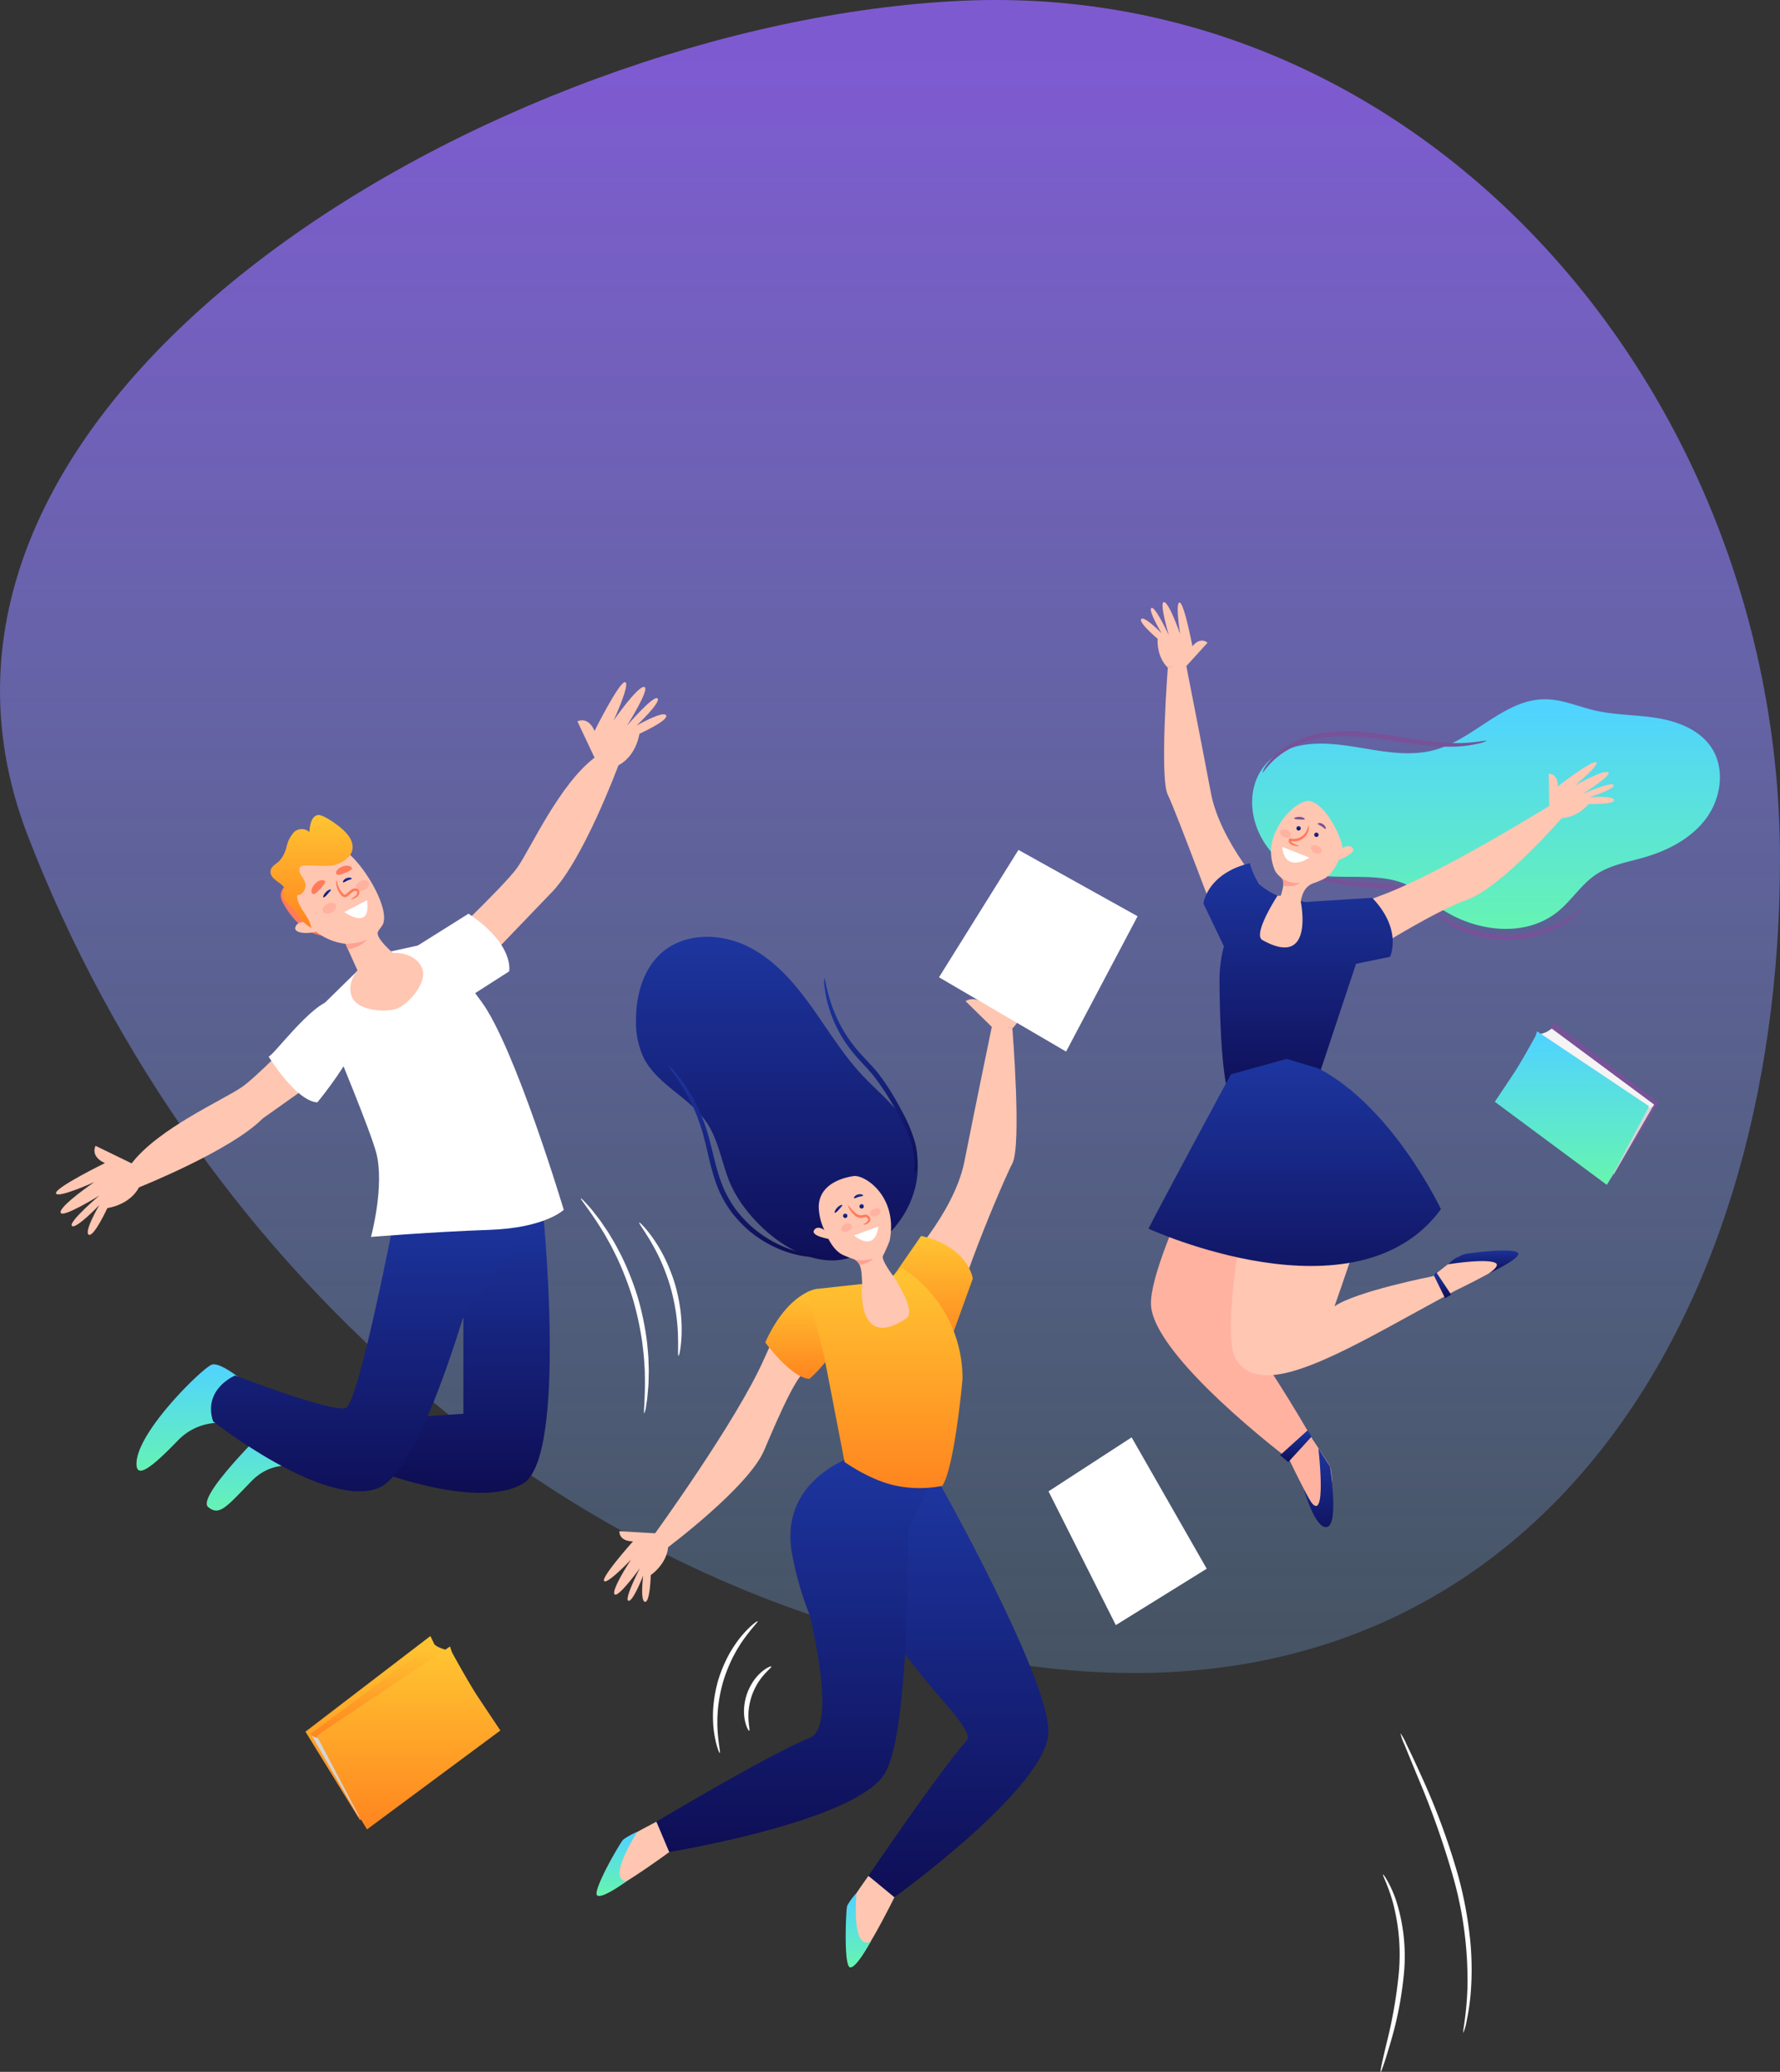 <svg id="Group_57" data-name="Group 57" xmlns="http://www.w3.org/2000/svg" xmlns:xlink="http://www.w3.org/1999/xlink" width="381.5" height="443.888" viewBox="0 0 381.5 443.888">
  <rect x="0" y="0" width="381.5" height="443.888" fill="#333333" stroke="none"/>
  <defs>
    <linearGradient id="linear-gradient" x1="0.507" y1="0.036" x2="0.507" y2="1.37" gradientUnits="objectBoundingBox">
      <stop offset="0" stop-color="#9466ff" stop-opacity="0.776"/>
      <stop offset="1" stop-color="#78dfff" stop-opacity="0"/>
    </linearGradient>
    <linearGradient id="linear-gradient-2" x1="0.5" x2="0.5" y2="1" gradientUnits="objectBoundingBox">
      <stop offset="0" stop-color="#ffc532"/>
      <stop offset="1" stop-color="#ff851f"/>
    </linearGradient>
    <linearGradient id="linear-gradient-5" x1="0.5" y1="0.038" x2="0.5" y2="1" gradientUnits="objectBoundingBox">
      <stop offset="0" stop-color="#50d3ff"/>
      <stop offset="1" stop-color="#67f5af"/>
    </linearGradient>
    <linearGradient id="linear-gradient-8" x1="0.5" x2="0.5" y2="0.998" gradientUnits="objectBoundingBox">
      <stop offset="0" stop-color="#1d36a0"/>
      <stop offset="1" stop-color="#0e0e55"/>
    </linearGradient>
  </defs>
  <g id="Oval">
    <path id="Oval-2" data-name="Oval" d="M-154.926,357.588c-100.692-10.256-184.035-84.162-220.553-178.366S-274.505,4.77-175.476.172,0,83.716,0,184.11-54.234,367.844-154.926,357.588Z" transform="translate(381.5)" fill="none"/>
    <path id="Oval-3" data-name="Oval" d="M-154.926,357.588c-100.692-10.256-184.035-84.162-220.553-178.366S-274.505,4.77-175.476.172,0,83.716,0,184.11-54.234,367.844-154.926,357.588Z" transform="translate(381.5)" fill="url(#linear-gradient)"/>
  </g>
  <g id="Image" transform="translate(12 129)">
    <g id="image-2" data-name="image">
      <path id="Fill_1" data-name="Fill 1" d="M.545,0c.059-.035.43.456.979,1.422A25.014,25.014,0,0,1,3.4,5.734,39.3,39.3,0,0,1,5.035,21.1,77.227,77.227,0,0,1,2.079,36.244C.977,40.027.166,42.323.026,42.285s.393-2.419,1.3-6.239a100.62,100.62,0,0,0,2.61-15.032A43.64,43.64,0,0,0,2.65,5.964C1.6,2.216.372.092.545,0" transform="translate(283.875 272.603)" fill="#fff"/>
      <path id="Fill_3" data-name="Fill 3" d="M.01,0A12.027,12.027,0,0,1,1.276,2.309c.748,1.517,1.8,3.727,3.042,6.485a148.158,148.158,0,0,1,8.193,22.2,84.519,84.519,0,0,1,2.4,12.846,63.68,63.68,0,0,1,.248,10.674,48.418,48.418,0,0,1-.95,7.13,10.687,10.687,0,0,1-.718,2.54c-.2-.039.7-3.694.888-9.706a80.825,80.825,0,0,0-2.934-23.2A183,183,0,0,0,3.6,9.1C2.453,6.31,1.525,4.048.883,2.485A12.115,12.115,0,0,1,.01,0" transform="translate(288.134 242.314)" fill="#fff"/>
      <path id="Fill_5" data-name="Fill 5" d="M9.57.006C9.7.143,8.445,1.34,6.82,3.562c-.4.558-.842,1.169-1.252,1.866-.449.672-.839,1.443-1.273,2.238A33.712,33.712,0,0,0,2.13,13.14a33.72,33.72,0,0,0-1.073,5.788C1,19.833.925,20.694.947,21.5c-.023.809.024,1.561.069,2.249.2,2.747.623,4.428.441,4.477-.11.038-.811-1.586-1.218-4.4A19.63,19.63,0,0,1,.032,21.52a26.206,26.206,0,0,1,.01-2.667,29.8,29.8,0,0,1,1.027-6.019A29.7,29.7,0,0,1,3.4,7.189,25.554,25.554,0,0,1,4.8,4.925,19.419,19.419,0,0,1,6.2,3.08C8.042.916,9.5-.085,9.57.006" transform="translate(140.803 218.333)" fill="#fff"/>
      <path id="Fill_7" data-name="Fill 7" d="M5.854.022c.092.148-.605.683-1.517,1.706A13.787,13.787,0,0,0,2.911,3.647,14.9,14.9,0,0,0,1.668,6.28a14.8,14.8,0,0,0-.642,2.841,13.7,13.7,0,0,0-.058,2.391c.088,1.368.31,2.221.145,2.28C1,13.842.5,13.062.194,11.616A10.277,10.277,0,0,1,.012,9.035,12.373,12.373,0,0,1,.624,5.919,12.376,12.376,0,0,1,2.06,3.088,10.212,10.212,0,0,1,3.791,1.169C4.92.217,5.792-.091,5.854.022" transform="translate(147.459 228.014)" fill="#fff"/>
      <path id="Fill_9" data-name="Fill 9" d="M.009,0c.057-.05.552.437,1.4,1.367A21.317,21.317,0,0,1,2.887,3.124c.544.708,1.2,1.494,1.813,2.439l1,1.464c.343.512.653,1.073,1,1.639C7.4,9.79,8.036,11.059,8.726,12.383a61.071,61.071,0,0,1,3.54,9.04A61.171,61.171,0,0,1,14.2,30.938c.139,1.488.3,2.9.311,4.227.017.664.06,1.3.051,1.92s-.028,1.206-.041,1.77c0,1.129-.126,2.144-.2,3.036a21.373,21.373,0,0,1-.29,2.275,6.675,6.675,0,0,1-.433,1.911c-.195-.026.172-2.78.142-7.23q-.016-.835-.031-1.745c-.013-.607-.077-1.236-.113-1.888-.055-1.306-.243-2.69-.406-4.149a68.223,68.223,0,0,0-1.984-9.328,68.2,68.2,0,0,0-3.4-8.911c-.654-1.313-1.248-2.577-1.91-3.7-.324-.567-.612-1.13-.929-1.646S4.343,6.467,4.05,6C1.661,2.243-.142.132.009,0" transform="translate(112.488 127.737)" fill="#fff"/>
      <path id="Fill_11" data-name="Fill 11" d="M.012,0C.106-.08,1.375,1.109,2.989,3.4a32.823,32.823,0,0,1,2.5,4.236,37.924,37.924,0,0,1,2.2,5.618,37.977,37.977,0,0,1,1.2,5.913,32.863,32.863,0,0,1,.2,4.917c-.112,2.8-.532,4.49-.656,4.471-.178-.022-.035-1.732-.125-4.472A43.925,43.925,0,0,0,7.88,19.3a45.885,45.885,0,0,0-1.254-5.732A45.788,45.788,0,0,0,4.57,8.075,43.928,43.928,0,0,0,2.333,3.826C.921,1.477-.125.119.012,0" transform="translate(124.994 132.921)" fill="#fff"/>
      <path id="Fill_13" data-name="Fill 13" d="M27.733,1.967,26.772,0,0,20.491,11.68,39.444l26.65-22.508Z" transform="translate(53.468 221.512)" fill="url(#linear-gradient-2)"/>
      <path id="Fill_15" data-name="Fill 15" d="M0,0,10.261,17.775l.656-.293L1.779.862Z" transform="translate(54.59 242.441)" fill="#d7d4d4"/>
      <path id="Fill_17" data-name="Fill 17" d="M26.083,0,0,19.351a1.167,1.167,0,0,0,.757.672,2.1,2.1,0,0,0,1.023.191L29.2,1.414a8.266,8.266,0,0,1-2.154-.8A6.467,6.467,0,0,0,26.083,0" transform="translate(54.59 223.09)" fill="url(#linear-gradient-2)"/>
      <path id="Fill_19" data-name="Fill 19" d="M28.582,0,0,19.124,9.283,36.747l1.5,2.441L39.361,18s-3.01-4.5-4.818-7.218-5.356-9.127-5.549-9.537A9.8,9.8,0,0,1,28.582,0" transform="translate(55.88 223.745)" fill="url(#linear-gradient-2)"/>
      <path id="Fill_21" data-name="Fill 21" d="M8.9,1.652,9.7,0,32.186,17.207,22.378,33.123,0,14.222Z" transform="translate(311.269 90.066)" fill="#775298"/>
      <path id="Fill_23" data-name="Fill 23" d="M9.167,0,.552,14.926,0,14.68,7.673.724Z" transform="translate(333.346 107.641)" fill="#d7d4d4"/>
      <path id="Fill_25" data-name="Fill 25" d="M2.619,0l21.9,16.25a.982.982,0,0,1-.635.564,1.763,1.763,0,0,1-.86.16L0,1.187A6.912,6.912,0,0,0,1.809.518,5.421,5.421,0,0,1,2.619,0" transform="translate(317.992 91.39)" fill="#f5f3f3"/>
      <path id="Fill_27" data-name="Fill 27" d="M9.052,0l24,16.058-7.795,14.8L24,32.907,0,15.112s2.529-3.78,4.046-6.062,4.5-7.664,4.659-8.009A8.244,8.244,0,0,0,9.052,0" transform="translate(308.378 91.941)" fill="url(#linear-gradient-5)"/>
      <path id="Fill_29" data-name="Fill 29" d="M1.087,0A2.581,2.581,0,0,0,.237,3.139c.849,1.962,4.57,7.782,9.6,7.586C10.04,10.717,3.5,0,3.5,0Z" transform="translate(48.153 60.748)" fill="#ff7b5b"/>
      <path id="Fill_31" data-name="Fill 31" d="M24.3,4.738S18.01-.887,16,.121C13.539,1.352-.534,15.165.016,21.672c.226,2.665,3.323.382,8.842-5.353A12.331,12.331,0,0,1,21.33,13.043Z" transform="translate(17.253 163.306)" fill="url(#linear-gradient-5)"/>
      <path id="Fill_33" data-name="Fill 33" d="M24.512,4.56,16.923,0S-2.747,18.473.326,20.936c2.331,1.868,3.7.193,9.221-5.542s12.512-2.436,12.512-2.436Z" transform="translate(32.31 172.971)" fill="url(#linear-gradient-5)"/>
      <path id="Fill_35" data-name="Fill 35" d="M30.167,0,31.59,20.243,0,12Z" transform="translate(73.012 116.757)" fill="#f3a683"/>
      <path id="Fill_37" data-name="Fill 37" d="M4.069,0S31.7,1.745,35.381.515c0,0,5.4,53.141-4.208,58.874S0,56.727,0,56.727L5.822,45.259l12.553-.819V23.961l-.9.2Z" transform="translate(68.942 129.452)" fill="url(#linear-gradient-8)"/>
      <path id="Fill_39" data-name="Fill 39" d="M5.149,36.248s-6.95,2.867-4.7,9.831c0,0,23.725,18.636,35.27,14.335C42.186,58,49.133,39.622,53.994,23.918L71.1.515s-8.067.4-10.758.394C55.2.889,39.787,0,39.787,0S31.738,42.188,28.87,43.212s-23.72-6.963-23.72-6.963" transform="translate(33.225 129.452)" fill="url(#linear-gradient-8)"/>
      <path id="Fill_41" data-name="Fill 41" d="M0,59.393S16.56,43.829,19.422,39.732s9-17.817,16.559-23.551L32.3,8.4s2.25-1.228,3.679,2.047c0,0,5.315-10.648,6.542-10.444S40.07,8.2,40.07,8.2,45.182.822,46.613,1.027s-3.68,8.288-3.68,8.288,5.723-6.65,6.542-5.831-4.5,5.831-4.5,5.831S50.7,6.024,51.314,7.109s-5.724,3.953-5.724,3.953-.613,4.71-4.5,6.758c0,0-7.691,20.814-14.642,27.572L4.122,68.638Z" transform="translate(79.451 17.146)" fill="#ffc6b2"/>
      <path id="Fill_43" data-name="Fill 43" d="M59.683,0S43.992,16.442,39.876,19.27,22.007,28.115,16.213,35.638L8.479,31.879s-1.247,2.241,2.01,3.7c0,0-10.68,5.225-10.486,6.456s8.2-2.381,8.2-2.381S.795,44.71.986,46.145s8.307-3.609,8.307-3.609-6.691,5.671-5.881,6.5,5.862-4.449,5.862-4.449-3.34,5.7-2.261,6.327,4-5.7,4-5.7,4.707-.569,6.789-4.441c0,0,19.681-7.844,26.493-14.744L68.785,8.645Z" transform="translate(0 84.606)" fill="#ffc6b2"/>
      <path id="Fill_45" data-name="Fill 45" d="M7.936,5.3,0,13.085l2.013,8.773s7.819,18.8,9,23.39c1.837,7.133-1.135,18.009-1.135,18.009s13.255-1.1,25.316-1.512,16.006-4.3,16.006-4.3S40.743,22.556,33.523,12.8,23.677,0,23.677,0L13.047,2.328Z" transform="translate(57.629 72.75)" fill="#fff"/>
      <path id="Fill_47" data-name="Fill 47" d="M12.133,17.651,20.4,12.359S21.665,6.688,11.693,0L0,7.34Z" transform="translate(76.723 66.752)" fill="#fff"/>
      <path id="Fill_49" data-name="Fill 49" d="M13.741.165C9.208.8.924,12.312,0,12.29c0,0,5.83,9.531,10.449,9.84,0,0,20.324-24.358,3.293-21.965" transform="translate(45.56 85.054)" fill="#fff"/>
      <path id="Fill_51" data-name="Fill 51" d="M25.236,25.828s-6.589-4.932-6.361-6.9c.058-.5.971-1.3,1.208-2.013C21.361,13.078,15.2,3.185,11.416,1.1,8.439-.541,9.744-.686,3.478,3.044s-2.7,10.18.1,13.516a12.333,12.333,0,0,0,8.4,4.732l3.876,8.623Z" transform="translate(50.068 51.903)" fill="#ffc6b2"/>
      <path id="Fill_53" data-name="Fill 53" d="M.333,9.416C-.913,6.354,1.447,2.5,5.6.8S14.143.2,15.392,3.264s-2.939,7.664-5.275,8.618S1.579,12.477.333,9.416" transform="translate(63.081 75.161)" fill="#ffc6b2"/>
      <path id="Fill_55" data-name="Fill 55" d="M2.384,0S.247-.116.01,1.31s3.917,1.427,5.461.357Z" transform="translate(51.264 68.461)" fill="#ffc6b2"/>
      <path id="Fill_57" data-name="Fill 57" d="M8.747,24.166c-.406-2.578-3.149-4.5-3.012-7.007,1.315.01,2.159-1.621,1.561-3.015-.236-.548-.634-1.016-.889-1.557s-.322-1.247.068-1.552a1.282,1.282,0,0,1,.675-.193c1.949-.2,5.288.385,7.082-.281,1.708-.634,3.538-1.867,3.36-3.963-.155-1.825-1.764-3.3-3.242-4.423C13.5,1.534,11.084-.143,10.171.01,8.778.242,8.44,2.1,8.34,3.662a2.417,2.417,0,0,0-3.26-.024A6.846,6.846,0,0,0,3.462,6.756a7.076,7.076,0,0,1-1.6,3.136c-.779.718-2.012,1.262-1.85,2.484.192,1.456,2.091,1.974,2.969,3.216-.216-.3-.4,1.64-.275,1.969a8.6,8.6,0,0,0,1.986,2.41c1.44,1.619,2.144,3.249,4.052,4.194" transform="translate(45.97 45.606)" fill="url(#linear-gradient-2)"/>
      <path id="Fill_59" data-name="Fill 59" d="M4.869,0,0,2.523S5.849,6.775,4.869,0" transform="translate(61.787 63.876)" fill="#fff"/>
      <path id="Fill_61" data-name="Fill 61" d="M2.805.446c.266.506-.128,1.237-.88,1.633s-1.577.308-1.843-.2S.211.645.962.248s1.577-.308,1.843.2" transform="translate(57.152 64.43)" fill="#ffb2a0"/>
      <path id="Fill_63" data-name="Fill 63" d="M2.805.446c.266.506-.128,1.237-.88,1.633s-1.577.308-1.843-.2S.211.644.962.248s1.577-.308,1.843.2" transform="translate(64.262 59.565)" fill="#ffb2a0"/>
      <path id="Fill_65" data-name="Fill 65" d="M3.22,4.074c-.023-.028.068-.148.279-.3a5.2,5.2,0,0,0,.81-.6c.257-.271.35-.838-.044-.917-.409-.139-.874.331-1.407.778l-.392.325a.865.865,0,0,1-.638.241,1.435,1.435,0,0,1-.909-.642A4.448,4.448,0,0,1,.162,1.49C-.1.582.019,0,.081,0,.169,0,.2.56.53,1.359a4.884,4.884,0,0,0,.782,1.274c.178.216.4.417.56.424.067,0,.119-.019.244-.125L2.5,2.606c.269-.217.5-.437.808-.642a1.3,1.3,0,0,1,1.1-.2.838.838,0,0,1,.575.913,1.283,1.283,0,0,1-.4.766,3.209,3.209,0,0,1-.986.519c-.232.088-.359.143-.383.111" transform="translate(60.038 59.623)" fill="#ff7b5b"/>
      <path id="Fill_67" data-name="Fill 67" d="M0,1.022S3.106,1.04,4.791,0A7.223,7.223,0,0,1,.513,2.209Z" transform="translate(62.049 72.173)" fill="#ffa192"/>
      <path id="Fill_69" data-name="Fill 69" d="M1.89.229c-.028.154-.462.2-.921.4s-.8.468-.931.381C-.1.944.124.388.753.123S1.931.084,1.89.229" transform="translate(61.506 59.013)" fill="url(#linear-gradient-8)"/>
      <path id="Fill_71" data-name="Fill 71" d="M.035,1.678C-.083,1.591.1,1.09.548.588S1.579-.095,1.64.049,1.352.513.956.963s-.794.81-.921.715" transform="translate(57.275 61.564)" fill="url(#linear-gradient-8)"/>
      <path id="Fill_73" data-name="Fill 73" d="M.206,2.9C-.046,2.718-.242,1.918.722.84c.972-1.1,2.058-.908,2.189-.6s-.222.728-1.075,1.7S.479,3.109.206,2.9" transform="translate(54.743 59.564)" fill="#ff7b5b"/>
      <path id="Fill_75" data-name="Fill 75" d="M.042,1.77C-.1,1.509.057.75,1.309.221,2.58-.326,3.426.277,3.414.59s-.481.53-1.6,1.012S.192,2.055.042,1.77" transform="translate(60.021 56.453)" fill="#ff7b5b"/>
      <path id="Fill_77" data-name="Fill 77" d="M32.473.011c.082.081-1.267,1.6-4.067,3.258A24.614,24.614,0,0,1,16.286,6.6,24.614,24.614,0,0,1,4.118,3.449C1.295,1.835-.077.334,0,.251.12.1,1.654,1.369,4.481,2.756a26.705,26.705,0,0,0,11.8,2.739A26.715,26.715,0,0,0,28.033,2.582c2.805-1.428,4.322-2.717,4.44-2.57" transform="translate(294.786 65.767)" fill="#775298"/>
      <path id="Fill_79" data-name="Fill 79" d="M28.27,5.2c-.076.168-1.57-.453-4.087-1.015a43.743,43.743,0,0,0-4.471-.736c-1.7-.188-3.582-.338-5.568-.48s-3.888-.3-5.616-.514A36.236,36.236,0,0,1,3.971,1.61C1.4.939-.049.145,0,.033.068-.137,1.6.386,4.138.844c1.268.242,2.8.43,4.5.6s3.594.284,5.583.424,3.9.325,5.621.573a31.687,31.687,0,0,1,4.537.99C26.923,4.209,28.327,5.1,28.27,5.2" transform="translate(268.459 58.278)" fill="#775298"/>
      <g id="Group_83" data-name="Group 83" transform="translate(256.195 20.757)">
        <path id="Clip_82" data-name="Clip 82" d="M0,0H100.247V49.2H0Z" transform="translate(0.177 0.053)" fill="none"/>
        <path id="Fill_81" data-name="Fill 81" d="M10.083,9.965c4.771-1.014,9.715-.141,14.525.662s9.806,1.527,14.51.234C47.611,8.526,54.058-.069,62.865,0c3.626.028,7.044,1.579,10.577,2.4,4.387,1.02,8.957.91,13.4,1.637S95.879,6.556,98.391,10.3c2.98,4.444,2.163,10.712-.964,15.053s-8.135,6.986-13.265,8.484c-3.579,1.045-7.392,1.649-10.489,3.728-3.133,2.1-5.178,5.488-8.1,7.879-7.324,6-18.722,4.28-26.288-1.411a37.78,37.78,0,0,0-5.8-4.135c-8.686-4.259-21.179,1.379-28.66-6.37-7.6-7.87-6.514-21.062,5.253-23.562" transform="translate(0.177 0.053)" fill="url(#linear-gradient-5)"/>
      </g>
      <path id="Fill_84" data-name="Fill 84" d="M0,3.8S7.959,20.892,8.89,17.728s.622-10.765.123-11.85S5.259,0,5.259,0Z" transform="translate(264.072 179.386)" fill="#ffb2a0"/>
      <path id="Fill_86" data-name="Fill 86" d="M1.678,10.741c.737.945.244-.07,1.078,1.293A8.616,8.616,0,0,0,8.548,8.975s5.5.146,5.437-.838-5.273-.618-5.273-.618,5.512-1.734,5.209-2.6S7.257,6.813,7.257,6.813s6.421-3.993,5.472-4.633S5.6,5.027,5.6,5.027,10.973.609,10.168.04,1.917,5.22,1.917,5.22C2.025,2.392,0,2.491,0,2.491L.084,9.4a12.258,12.258,0,0,1,1.594,1.343" transform="translate(319.941 34.272)" fill="#ffc6b2"/>
      <path id="Fill_88" data-name="Fill 88" d="M7.557,13.753c-1.177.217-.265-.193-1.792.275-2.509-2.4-2.177-6.164-2.177-6.164S-.62,4.315.078,3.621,4.431,6.667,4.431,6.667,1.46,1.7,2.26,1.257,5.989,7.106,5.989,7.106,3.832-.15,4.966,0,8.409,6.869,8.409,6.869,7.322,0,8.3.1s2.739,9.362,2.739,9.362C12.83,7.278,14.279,8.7,14.279,8.7L9.733,13.707a17.4,17.4,0,0,0-2.176.046" transform="translate(232.527 0)" fill="#ffc6b2"/>
      <path id="Fill_90" data-name="Fill 90" d="M8.216.018c-1.522-.25-5.2,2.2-7.044,6.193a9.949,9.949,0,0,0-.557,8.141c.557,1.71,1.723,1.924,1.984,2.69.329.97-.761,4.026-.761,4.026l4.344,1.757c.282-2.1.6-4.212,2.739-5.124a22.18,22.18,0,0,0,2.409-.991c2.035-1.169,3.122-3.725,3.958-5.819C15.913,9.329,12.032.644,8.216.018" transform="translate(260.419 42.586)" fill="#ffc6b2"/>
      <path id="Fill_92" data-name="Fill 92" d="M28.789,2.925,21.51,0S-.09,40.125,0,51.258,29.667,84.679,29.667,84.679l4.988-4.319S25.523,64.41,20.642,58.787,28.789,2.925,28.789,2.925" transform="translate(234.675 99.026)" fill="#ffb2a0"/>
      <path id="Fill_94" data-name="Fill 94" d="M4.526,8.532S20.568.907,17.344.234s-10.762.254-11.8.84S0,5.3,0,5.3Z" transform="translate(295.075 139.128)" fill="#ffc6b2"/>
      <path id="Fill_96" data-name="Fill 96" d="M18.829,0,7.788,4.024S-3.257,52.686.96,60.326s16.056,2.585,32.92-6.634l14.126-7.724-4.715-3.144S26.853,46.05,22.237,49.267c0,0,2.409-6.837,5.621-16.489S33.285,13.272,18.829,0" transform="translate(251.784 101.604)" fill="#ffc6b2"/>
      <path id="Fill_98" data-name="Fill 98" d="M0,5.571C0,2.338,1.039,0,4.266,0s7.689,1.133,7.689,4.367-2.543,8.485-5.772,8.485S0,8.806,0,5.571" transform="translate(257.022 62.88)" fill="#ffc6b2"/>
      <path id="Fill_100" data-name="Fill 100" d="M22.081,49.489S12.045,38.609,10.037,27.951,4.618,0,4.618,0L.8,1.1S-1,24.735.8,28.353,11.437,56.071,14.125,62.4Z" transform="translate(237.49 12.928)" fill="#ffc6b2"/>
      <path id="Fill_102" data-name="Fill 102" d="M0,27.492s.772-3.384,13.463-7.984S50.1,0,50.1,0l2.389,2.738S39.477,17.791,31.908,20.431,8.264,33.483,6.61,34.315c-2.5,1.261-2.471,2.846-6.61-6.824" transform="translate(270.354 43.405)" fill="#ffc6b2"/>
      <path id="Combined_Shape" data-name="Combined Shape" d="M5.865,50.5c-2.4-3.873-2.41-25.16-2.41-25.16A28.167,28.167,0,0,1,4.4,17.82L0,8.641S.72,2.28,9.944,0A16.835,16.835,0,0,0,11.9,4.432a14.281,14.281,0,0,0,3.986,2.522l.009,0v0l0,0-.022.024c-.341.526-5.343,8.323-3.218,9.5,11.319,6.3,8.191-8.349,8.191-8.349l1.08.209q.085-.014.183-.022c1.613-.134,14.076-.888,14.076-.888C42.776,14.3,40,20.061,40,20.061l-7.285,1.5-8.02,24.116S19.75,49.447,14.643,50.5a22.084,22.084,0,0,1-4.441.446A19.2,19.2,0,0,1,5.865,50.5Z" transform="translate(245.919 55.931)" fill="url(#linear-gradient-8)"/>
      <path id="Fill_110" data-name="Fill 110" d="M17.609,3.386S2.5,31.375,0,36.376c0,0,44.584,20.516,62.682-4.179,0,0-10.3-21.828-26.211-30.137L29.606,0,17.877,3.252" transform="translate(234.149 97.859)" fill="url(#linear-gradient-8)"/>
      <path id="Fill_112" data-name="Fill 112" d="M1.059.952S2.78-.773,3.839.421,0,3.339,0,3.339Z" transform="translate(274.063 52.262)" fill="#ffc6b2"/>
      <path id="Fill_114" data-name="Fill 114" d="M48.024,2.054a5.79,5.79,0,0,1-1.918.65,26.375,26.375,0,0,1-5.48.63,54.2,54.2,0,0,1-8.143-.573c-3.039-.4-6.339-1-9.812-1.376a37.364,37.364,0,0,0-9.753.039,21.9,21.9,0,0,0-7.463,2.57A16.675,16.675,0,0,0,1.308,7.357C.468,8.315.091,8.927.005,8.876A5.076,5.076,0,0,1,.972,7.088,14.838,14.838,0,0,1,5.051,3.325,21.406,21.406,0,0,1,12.75.417,35.937,35.937,0,0,1,22.79.284C26.32.67,29.625,1.3,32.628,1.751a63.777,63.777,0,0,0,8,.8c4.581.128,7.353-.686,7.395-.5" transform="translate(258.586 27.641)" fill="#775298"/>
      <path id="Fill_116" data-name="Fill 116" d="M2.16,4.3c0,.068-.5.115-1.244-.134a1.66,1.66,0,0,1-.607-.337A.989.989,0,0,1,.058,3.46a.829.829,0,0,1,.006-.626c.024-.036.023-.122.07-.124l.146,0a1.059,1.059,0,0,1,.311.038,2.436,2.436,0,0,0,.4.042,3.194,3.194,0,0,0,.758-.077A3.074,3.074,0,0,0,3.809,1.1c.329-.631.358-1.105.445-1.1.062-.008.184.5-.088,1.257A3.179,3.179,0,0,1,3.4,2.433a3.206,3.206,0,0,1-1.528.815,3.349,3.349,0,0,1-.9.078,3.468,3.468,0,0,1-.388-.045C.53,3.273.536,3.261.526,3.267A.041.041,0,0,0,.517,3.3a.539.539,0,0,0,.117.2,1.419,1.419,0,0,0,.433.3c.647.318,1.106.412,1.094.5" transform="translate(264.195 47.936)" fill="#ff7b5b"/>
      <path id="Fill_118" data-name="Fill 118" d="M0,0,5.886,2.323S.713,5.9,0,0" transform="translate(262.772 52.421)" fill="#fff"/>
      <path id="Fill_120" data-name="Fill 120" d="M2.205,1.479c-.209.4-.857.467-1.448.155S-.143.748.065.351.923-.117,1.514.195s.9.886.691,1.284" transform="translate(268.965 52.06)" fill="#ffb2a0"/>
      <path id="Fill_122" data-name="Fill 122" d="M2.266,1.369c-.178.412-.819.532-1.432.266S-.132.82.046.407.866-.124,1.478.142s.966.815.787,1.228" transform="translate(262.336 48.681)" fill="#ffb2a0"/>
      <path id="Fill_124" data-name="Fill 124" d="M0,0S2.063,1.731,4.216,1.174c0,0-.742,1.115-3.6.706A2.043,2.043,0,0,0,0,0" transform="translate(262.422 58.887)" fill="#ffa192"/>
      <path id="Fill_126" data-name="Fill 126" d="M.933.467A.466.466,0,1,1,.466,0,.467.467,0,0,1,.933.467" transform="translate(269.673 49.369)" fill="url(#linear-gradient-8)"/>
      <path id="Fill_128" data-name="Fill 128" d="M.932.467A.466.466,0,1,1,.466,0,.467.467,0,0,1,.932.467" transform="translate(265.858 47.992)" fill="url(#linear-gradient-8)"/>
      <path id="Fill_130" data-name="Fill 130" d="M1.673,1.263C1.53,1.324,1.251.987.83.714S0,.3,0,.144s.57-.271,1.137.11.68.964.536,1.009" transform="translate(270.431 47.328)" fill="#775298"/>
      <path id="Fill_132" data-name="Fill 132" d="M0,.427C-.01.281.491.1,1.162.115S2.349.462,2.279.6,1.739.68,1.14.669.01.586,0,.427" transform="translate(265.379 45.898)" fill="#775298"/>
      <path id="Fill_134" data-name="Fill 134" d="M0,8.862s2.448,8.705,4.976,7.992S5.6,3.993,5.6,3.993L3.081,0S5.451,20.337,0,8.862" transform="translate(267.48 181.271)" fill="url(#linear-gradient-8)"/>
      <path id="Fill_136" data-name="Fill 136" d="M0,2.959A7.856,7.856,0,0,1,3.938.689C6.1.365,13.812-.554,14.945.472s-6.253,4.47-6.253,4.47S11.266,3.3,10.2,2.689C8.308,1.607,0,2.959,0,2.959" transform="translate(298.353 138.913)" fill="url(#linear-gradient-8)"/>
      <path id="Fill_138" data-name="Fill 138" d="M0,.66,2.415,5.572l1.318-.733L.512,0Z" transform="translate(295.292 143.543)" fill="url(#linear-gradient-8)"/>
      <path id="Fill_140" data-name="Fill 140" d="M5.929,0,0,5.353,1.757,6.82,6.734,1.393Z" transform="translate(262.354 177.417)" fill="url(#linear-gradient-8)"/>
      <path id="Fill_142" data-name="Fill 142" d="M20.016,52.421c-1.686-4.192-2.334-8.858-4.85-12.609-3.621-5.4-10.575-8.075-13.513-13.875A17.932,17.932,0,0,1,0,17.894C-.024,12.43,1.609,6.621,5.822,3.149,10.664-.841,17.927-.786,23.6,1.895s10,7.546,13.683,12.629,6.908,10.535,11.2,15.115c3.18,3.4,6.952,6.324,9.347,10.314,6.567,10.937-.19,24.776-11.783,28.723-10.187,3.467-22.5-7.491-26.026-16.255" transform="translate(124.311 71.706)" fill="url(#linear-gradient-8)"/>
      <path id="Fill_144" data-name="Fill 144" d="M12.383,2.217c1.008.83-.092.255,1.375,1.212-.327,3.67-3.716,5.983-3.716,5.983S9.9,15.256,8.81,15.136s-.392-5.627-.392-5.627S6.186,15.265,5.242,14.9s2.472-6.97,2.472-6.97-4.787,6.6-5.445,5.56S5.825,6.08,5.825,6.08.624,11.542.036,10.658,6.243,2.179,6.243,2.179C3.1,2.144,3.321,0,3.321,0l7.659.455a13.1,13.1,0,0,0,1.4,1.762" transform="translate(117.432 199.047)" fill="#ffc6b2"/>
      <path id="Fill_146" data-name="Fill 146" d="M8.036,14.584c1.311.23.293-.2,1.994.291a8.535,8.535,0,0,0,2.423-6.536s4.684-3.763,3.908-4.5-4.845,3.228-4.845,3.228,3.306-5.262,2.417-5.736-4.15,6.2-4.15,6.2S12.182-.159,10.92,0,7.089,7.284,7.089,7.284,8.3,0,7.21.11,4.36,9.773,4.36,9.773C1.8,7.682,0,9.021,0,9.021l5.614,5.514a20.429,20.429,0,0,1,2.422.049" transform="translate(194.951 76.471)" fill="#ffc6b2"/>
      <path id="Fill_148" data-name="Fill 148" d="M7.446.02c2.37-.371,9.6,4.32,7.757,13.846a34.225,34.225,0,0,1-1.456,3.289c-.328.922,2.228,4.3,2.228,4.3l-6.6,2.112c-.281-2,.192-4.915-1.94-5.782a22.828,22.828,0,0,1-2.4-.942C3,15.73,1.915,13.3,1.08,11.308A12,12,0,0,1,0,6.607C.044,2.542,3.637.616,7.446.02" transform="translate(163.475 122.949)" fill="#ffc6b2"/>
      <path id="Fill_150" data-name="Fill 150" d="M13.013,4.738C13.013,1.309,11.927,0,8.335,0S0,1.309,0,4.738s2.537,7.721,6.131,7.721,6.882-4.291,6.882-7.721" transform="translate(171.123 144.321)" fill="#ffc6b2"/>
      <path id="Fill_152" data-name="Fill 152" d="M0,52.479S11.171,40.942,13.405,29.64,19.437,0,19.437,0l4.245,1.166s2.012,25.062,0,28.9S10.277,60.56,10.5,67.383Z" transform="translate(181.299 90.18)" fill="#ffc6b2"/>
      <path id="Fill_154" data-name="Fill 154" d="M33.291,0s-3.8.64-9.608,13.861S0,51.695,0,51.695l2.905,2.68s17.427-13.006,20.778-20.9,7.6-17.7,9.608-17.273,10.5-11.3,0-16.206" transform="translate(128.095 148.245)" fill="#ffc6b2"/>
      <path id="Fill_156" data-name="Fill 156" d="M11.683,23.544l5.2-14.381S16.082,2.418,5.816,0L0,8.394Z" transform="translate(179.61 135.782)" fill="url(#linear-gradient-2)"/>
      <path id="Fill_158" data-name="Fill 158" d="M11.11,0S4.974.518,0,11.462c0,0,5.47,7.565,9.472,7.82,0,0,14.863-12.726,1.639-19.282" transform="translate(152.01 147.142)" fill="url(#linear-gradient-2)"/>
      <path id="Fill_160" data-name="Fill 160" d="M10.561,4.034S1.7,22.154.667,18.8-.025,7.384.529,6.233,4.708,0,4.708,0Z" transform="translate(169.42 272.888)" fill="#ffc6b2"/>
      <path id="Fill_162" data-name="Fill 162" d="M6.53,3.1l8.1-3.1S38.672,42.55,38.572,54.356,5.553,89.8,5.553,89.8L0,85.216S15.6,62.235,21.036,56.271C23.753,53.289,4.3,38.673,1.357,24.61S6.53,3.1,6.53,3.1" transform="translate(174.128 187.672)" fill="url(#linear-gradient-8)"/>
      <path id="Fill_164" data-name="Fill 164" d="M15.9,6.144S-.668,18.379.021,14.945,4.884,4.494,5.93,3.714,12.635,0,12.635,0Z" transform="translate(116.05 261.285)" fill="#ffc6b2"/>
      <path id="Combined_Shape-2" data-name="Combined Shape" d="M0,78.875S25.052,63.923,32.745,61c4.783-1.821,2.531-15.9.143-26.291a69.492,69.492,0,0,1-3.734-12.795C25.706,4.739,43.88,0,43.88,0l4.948,4.113L59.211,5.4,53.959,16.423C53.977,30.166,53.5,60.31,49.1,68.3,43.345,78.753,2.738,85.373,2.738,85.373Z" transform="translate(128.685 182.41)" fill="url(#linear-gradient-8)"/>
      <path id="Fill_170" data-name="Fill 170" d="M20.183,0A28.01,28.01,0,0,1,33.176,23.776s-1.651,18.79-4.326,22.9a25.006,25.006,0,0,1-9.77,0C13.4,45.557,7.894,41.555,7.894,41.555L3.454,18.549,0,5.117,1.873,4.5l9.772-1.075s-1.4,14.622,9.507,7.361c2.3-1.53-2.861-9.154-2.861-9.154Z" transform="translate(161.115 142.659)" fill="url(#linear-gradient-2)"/>
      <path id="Fill_172" data-name="Fill 172" d="M0,27.289,27.241,43.208,42.565,14.213,17.026,0Z" transform="translate(189.251 53.088)" fill="#fff"/>
      <path id="Fill_174" data-name="Fill 174" d="M14.423,40.227,33.906,28.145,17.81,0,0,11.569Z" transform="translate(212.726 178.944)" fill="#fff"/>
      <path id="Fill_176" data-name="Fill 176" d="M.005,0a7.466,7.466,0,0,1,1.6,1.617A33.149,33.149,0,0,1,5.146,6.727a37.192,37.192,0,0,1,3.51,8.541c.952,3.337,1.59,7.088,3.054,10.7a23.8,23.8,0,0,0,2.776,4.916,26.674,26.674,0,0,0,3.594,3.857,25.578,25.578,0,0,0,7.69,4.535,24.7,24.7,0,0,0,5.9,1.41,11.892,11.892,0,0,1,2.241.276,7.176,7.176,0,0,1-2.272.154,21.233,21.233,0,0,1-6.125-1.1,24.983,24.983,0,0,1-8.09-4.5,26.585,26.585,0,0,1-3.8-3.985,24.167,24.167,0,0,1-2.934-5.148C9.162,22.612,8.56,18.828,7.673,15.536A39.718,39.718,0,0,0,4.459,7.1,43.922,43.922,0,0,0,1.27,1.883,11.342,11.342,0,0,1,.005,0" transform="translate(131.215 99.237)" fill="url(#linear-gradient-8)"/>
      <path id="Fill_178" data-name="Fill 178" d="M.056,0c.2-.031.395,2.656,1.9,6.629a29.89,29.89,0,0,0,3.465,6.539,31.77,31.77,0,0,0,2.763,3.391c1.035,1.127,2.162,2.271,3.227,3.555a50.607,50.607,0,0,1,4.99,7.864,32.087,32.087,0,0,1,3.025,6.995,12.844,12.844,0,0,1,.43,5.149,4.275,4.275,0,0,1-.544,1.813,11.4,11.4,0,0,1,.115-1.852,14.318,14.318,0,0,0-.751-4.889,35.132,35.132,0,0,0-3.163-6.717,55.676,55.676,0,0,0-4.953-7.656c-1.024-1.236-2.136-2.376-3.177-3.531a30.806,30.806,0,0,1-2.8-3.544A27.916,27.916,0,0,1,1.216,6.892,24.818,24.818,0,0,1,.094,1.883,5.224,5.224,0,0,1,.056,0" transform="translate(164.633 80.615)" fill="url(#linear-gradient-8)"/>
      <path id="Fill_180" data-name="Fill 180" d="M3.26,4.046c-.01-.077.433-.148.852-.641A.753.753,0,0,0,4.3,3.029a.6.6,0,0,0-.2-.388.565.565,0,0,0-.463-.153c-.2.014-.435.112-.747.159a1.978,1.978,0,0,1-1.567-.609,5.583,5.583,0,0,1-.84-.963C.079.471-.048.035.015,0S.334.325.794.831a8.079,8.079,0,0,0,.863.818,1.591,1.591,0,0,0,1.163.45c.219-.028.474-.13.784-.151a1.077,1.077,0,0,1,.86.332,1.022,1.022,0,0,1,.3.794,1.061,1.061,0,0,1-.368.6c-.6.527-1.151.441-1.132.369" transform="translate(169.78 129.277)" fill="#ff7b5b"/>
      <path id="Fill_182" data-name="Fill 182" d="M5.232,0,0,1.906S4.439,5.8,5.232,0" transform="translate(171.028 133.778)" fill="#fff"/>
      <path id="Fill_184" data-name="Fill 184" d="M2.2.35c.209.4-.1.973-.691,1.284S.274,1.877.065,1.479.166.507.757.2,2-.047,2.2.35" transform="translate(168.301 133.103)" fill="#ffb2a0"/>
      <path id="Fill_186" data-name="Fill 186" d="M2.278.42c.171.416-.191.958-.807,1.214S.214,1.761.042,1.345.233.386.851.131,2.107,0,2.278.42" transform="translate(174.43 129.847)" fill="#ffb2a0"/>
      <path id="Fill_188" data-name="Fill 188" d="M0,.2A9.885,9.885,0,0,0,3.982,0a5.559,5.559,0,0,1-2.9,1.319A3.12,3.12,0,0,0,0,.2" transform="translate(171.182 140.67)" fill="#ffa192"/>
      <path id="Fill_190" data-name="Fill 190" d="M.768.111A.467.467,0,1,1,.111.165.468.468,0,0,1,.768.111" transform="translate(172.203 128.98)" fill="url(#linear-gradient-8)"/>
      <path id="Fill_192" data-name="Fill 192" d="M.768.111A.467.467,0,1,1,.111.165.468.468,0,0,1,.768.111" transform="translate(168.688 131.006)" fill="url(#linear-gradient-8)"/>
      <path id="Fill_194" data-name="Fill 194" d="M1.962.3c-.047.15-.483.144-.963.29C.514.725.147.961.028.859-.1.774.19.249.846.062S2.02.166,1.962.3" transform="translate(171.03 126.837)" fill="url(#linear-gradient-8)"/>
      <path id="Fill_196" data-name="Fill 196" d="M.035,1.678C-.083,1.591.1,1.09.548.589S1.579-.094,1.639.048,1.352.512.955.963s-.794.811-.921.715" transform="translate(166.883 129.138)" fill="url(#linear-gradient-8)"/>
      <path id="Fill_198" data-name="Fill 198" d="M2.581.669S.9-.743.1.535s3.625,1.95,3.625,1.95Z" transform="translate(162.363 134.038)" fill="#ffc6b2"/>
      <path id="Fill_200" data-name="Fill 200" d="M8.746,0A15.7,15.7,0,0,0,5.713,1.677C5.085,2.305-.668,12.259.064,13.516s6.5-3.011,6.5-3.011S1.738,11.421,8.746,0" transform="translate(115.85 263.453)" fill="url(#linear-gradient-5)"/>
      <path id="Fill_202" data-name="Fill 202" d="M2.285,0A12.523,12.523,0,0,0,.313,2.7c-.264.848-.736,12.34.5,13.112s4.6-5.569,4.6-5.569S1.383,13.4,2.285.027" transform="translate(169.255 276.615)" fill="url(#linear-gradient-5)"/>
    </g>
  </g>
</svg>

